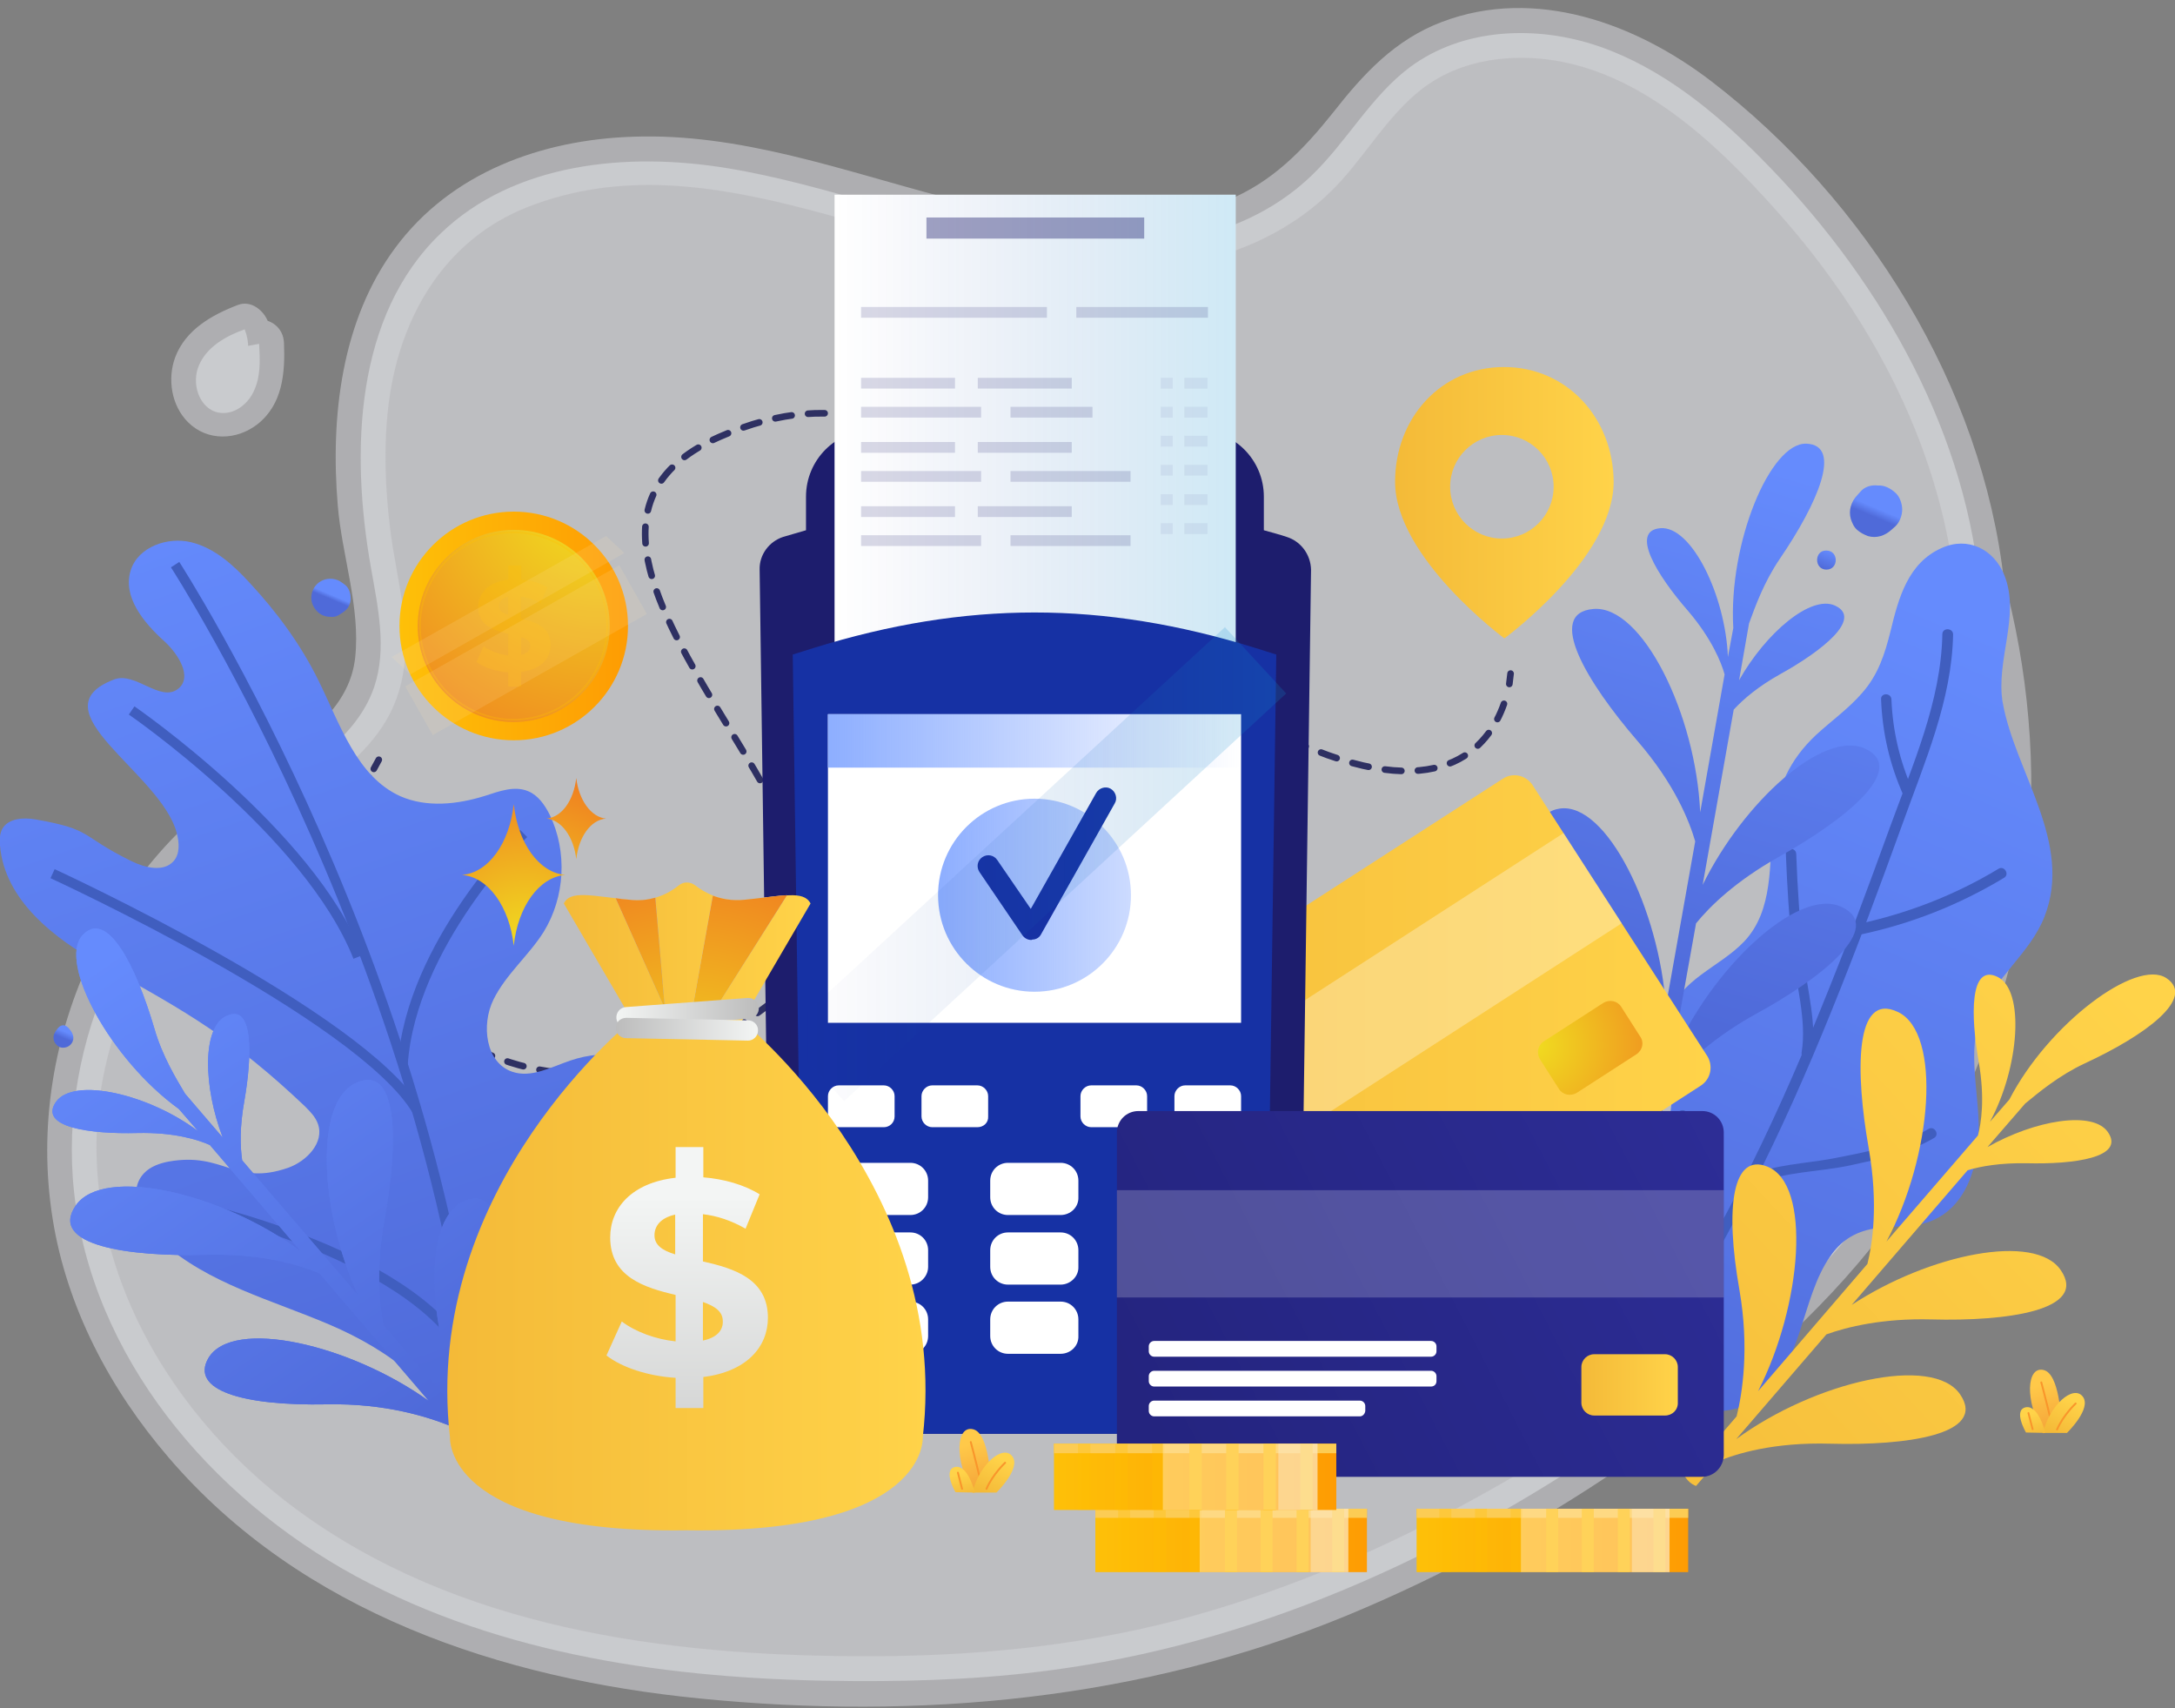 <svg width="657" height="516" viewBox="0 0 657 516" fill="none" xmlns="http://www.w3.org/2000/svg">
<rect x="0" y="0" width="657" height="516" fill="#808080" stroke="none"/>
<g clip-path="url(#clip0)">
<g opacity="0.75">
<path opacity="0.75" d="M597.852 175.67C592.851 127.499 566.34 82.33 531.827 47.671C517.822 33.532 501.816 20.52 483.059 14.014C464.177 7.507 441.918 8.383 425.912 20.27C414.033 29.153 406.78 42.917 396.026 53.177C373.767 74.447 339.629 77.7 309.243 72.695C278.856 67.691 250.095 55.804 219.709 50.799C189.322 45.794 155.184 49.173 133.051 70.568C107.291 95.342 105.79 136.132 112.043 171.416C114.168 183.428 116.919 195.94 113.043 207.451C107.166 224.718 88.784 233.727 73.903 244.362C36.889 271.013 16.381 318.934 22.884 364.103C30.011 413.776 67.151 455.566 111.793 478.339C156.435 501.236 207.704 507.492 257.848 507.742C279.231 507.867 300.614 506.991 321.747 503.863C383.146 494.98 440.918 467.953 491.812 432.419C520.198 412.65 547.083 389.753 567.341 361.726C605.731 308.799 615.234 238.356 597.852 175.67Z" fill="#EDEFF4"/>
<g opacity="0.75">
<path opacity="0.75" d="M605.355 175.67C598.853 116.863 563.714 60.434 517.072 24.649C494.313 7.132 463.801 -4.129 435.541 6.631C421.285 12.012 411.782 22.397 402.653 34.033C393.65 45.294 384.271 55.053 370.641 60.559C343.005 71.82 312.119 66.815 284.233 59.307C253.847 51.3 223.335 40.164 191.323 41.29C163.687 42.166 136.302 52.05 119.42 74.823C103.039 96.844 99.788 126.122 102.039 152.773C103.289 167.788 108.916 183.553 107.291 198.567C105.79 212.581 94.411 221.34 83.532 228.722C72.278 236.354 61.148 243.861 51.645 253.746C42.266 263.631 34.263 275.142 28.261 287.529C16.131 312.553 11.504 340.455 15.881 367.982C20.133 394.883 33.263 419.657 50.894 440.177C91.035 487.097 151.558 507.116 211.33 512.997C277.731 519.629 344.881 513.498 406.78 487.973C435.791 475.961 463.426 460.947 489.436 443.305C515.571 425.663 540.831 405.643 561.339 381.495C600.103 336.076 617.86 276.518 612.733 217.211C611.483 202.446 608.857 187.932 604.98 173.668C602.479 164.409 587.974 168.288 590.475 177.672C604.98 231.224 600.103 290.532 572.718 339.329C543.707 391.004 491.062 428.165 440.042 455.567C413.282 469.955 385.021 481.592 355.635 489.349C324.373 497.482 292.486 500.36 260.224 500.235C200.951 500.11 138.178 491.852 89.284 455.692C48.018 425.162 20.258 374.488 31.762 322.438C37.389 297.038 50.769 273.765 70.277 256.624C88.784 240.608 116.919 230.849 121.671 203.948C124.297 189.308 119.796 174.794 117.92 160.28C116.294 147.268 115.794 133.88 117.545 120.867C121.046 95.217 134.551 72.32 159.311 62.561C215.582 40.414 272.854 80.203 329.25 82.08C355.135 82.955 382.27 76.699 401.403 58.432C411.657 48.672 418.409 35.409 429.663 26.776C440.167 18.643 454.048 16.391 466.928 17.892C495.313 21.271 518.197 43.042 536.329 63.311C555.211 84.332 570.967 108.856 580.721 135.506C585.473 148.519 588.849 161.907 590.35 175.67C591.475 185.179 606.481 185.305 605.355 175.67Z" fill="#EDEFF4"/>
</g>
</g>
<path d="M456.299 203.447C456.299 203.447 456.174 204.698 455.923 206.575" stroke="#2E3062" stroke-width="2" stroke-linecap="round" stroke-linejoin="round"/>
<path d="M454.298 212.581C449.796 225.469 435.166 244.862 388.898 222.966C319.246 190.059 292.236 98.721 217.208 132.003C142.179 165.285 284.608 260.503 234.714 301.417C162.312 360.725 84.532 292.784 111.542 234.978" stroke="#2E3062" stroke-width="2" stroke-linecap="round" stroke-linejoin="round" stroke-dasharray="5 5"/>
<path d="M112.918 232.225C113.418 231.349 113.918 230.348 114.419 229.472" stroke="#2E3062" stroke-width="2" stroke-linecap="round" stroke-linejoin="round"/>
<path d="M138.678 438.675C134.926 420.032 117.17 407.645 99.663 400.138C82.156 392.63 62.899 387.751 48.769 374.988C42.891 369.733 38.014 360.099 43.517 354.343C45.392 352.341 48.268 351.34 50.894 350.84C67.776 347.837 70.777 358.347 87.033 352.717C92.66 350.715 98.037 345.084 96.037 339.454C95.286 337.327 93.661 335.7 92.035 334.074C70.777 313.929 56.647 305.671 30.887 291.533C16.381 283.525 1.376 271.888 2.13832e-06 255.372C-0.125 253.621 -0.125 251.744 0.75 250.243C2.626 247.114 7.128 246.864 10.754 247.49C28.386 250.618 23.759 252.244 39.765 260.127C43.892 262.129 49.519 263.505 52.52 260.002C54.396 257.75 54.146 254.497 53.395 251.619C48.644 233.351 10.254 214.458 34.513 205.199C40.891 202.822 48.393 212.206 53.77 208.077C58.272 204.573 53.895 197.566 49.644 193.688C43.392 188.057 36.889 180.175 39.515 172.167C41.766 165.16 50.644 162.032 57.772 163.784C64.9 165.535 70.652 170.791 75.654 176.296C83.782 185.054 90.91 194.814 96.162 205.449C102.664 218.587 107.666 234.477 120.921 240.483C128.924 243.986 138.178 242.985 146.556 240.358C150.807 238.982 155.434 237.23 159.561 238.982C162.562 240.233 164.563 243.111 166.063 246.113C171.44 257.249 170.69 271.013 164.187 281.523C159.686 288.655 152.808 294.285 149.057 301.918C145.305 309.55 146.681 320.936 154.684 323.689C160.436 325.691 166.438 322.312 172.316 320.31C182.945 316.682 195.449 318.308 204.203 325.315C213.081 332.197 217.583 344.584 214.332 355.344C208.579 374.613 184.57 380.369 169.189 393.256C155.434 404.767 148.306 423.661 150.932 441.428" fill="url(#paint0_linear)"/>
<path d="M52.895 170.54C52.895 170.54 135.427 298.039 145.43 440.677" stroke="#405EBF" stroke-width="3" stroke-miterlimit="10"/>
<path d="M39.765 214.583C39.765 214.583 93.285 251.369 108.166 289.03" stroke="#405EBF" stroke-width="3" stroke-miterlimit="10"/>
<path d="M158.185 251.744C158.185 251.744 124.172 285.151 121.671 321.436" stroke="#405EBF" stroke-width="3" stroke-miterlimit="10"/>
<path d="M15.881 263.881C15.881 263.881 108.666 306.547 125.923 335.325" stroke="#405EBF" stroke-width="3" stroke-miterlimit="10"/>
<path d="M202.202 342.707C202.202 342.707 142.429 359.974 140.553 399.262" stroke="#405EBF" stroke-width="3" stroke-miterlimit="10"/>
<path d="M57.022 363.978C57.022 363.978 129.424 379.243 142.679 413.401" stroke="#405EBF" stroke-width="3" stroke-miterlimit="10"/>
<path d="M604.98 212.331C602.729 199.568 610.357 186.055 605.48 173.793C602.354 165.911 594.476 161.907 586.473 165.535C576.344 170.04 573.468 180.675 571.092 190.56C569.342 197.567 567.341 203.823 562.464 209.328C558.337 214.083 553.211 217.711 548.584 221.965C540.581 229.472 536.704 237.981 535.579 248.866C534.328 260.878 535.829 274.891 526.825 284.401C519.448 292.158 507.318 295.787 503.942 306.922C500.19 318.934 510.819 335.325 499.565 344.584C494.813 348.463 489.186 350.465 485.185 355.344C482.058 359.098 479.683 363.477 478.307 368.107C475.306 378.242 476.806 389.252 482.934 397.886C483.184 398.261 483.559 398.511 483.934 398.511C488.936 407.77 494.813 417.154 504.192 422.409C512.445 427.039 523.074 428.04 531.077 422.284C544.707 412.525 543.832 392.38 552.835 379.493C555.962 374.863 560.213 372.111 565.84 371.11C571.968 369.984 578.22 371.11 584.097 368.482C592.601 364.603 596.227 355.595 597.352 346.961C599.103 333.698 593.726 319.935 598.103 307.048C602.104 295.411 613.233 288.154 617.61 276.768C626.238 254.622 608.732 233.226 604.98 212.331Z" fill="url(#paint1_linear)"/>
<path d="M586.723 191.561C586.348 211.83 577.72 231.099 570.842 249.992C564.215 268.26 557.462 286.528 550.084 304.545C535.329 341.081 518.072 376.615 495.689 409.147C494.563 410.773 497.314 412.4 498.44 410.773C520.948 378.117 538.33 342.207 553.21 305.421C560.838 286.653 567.841 267.76 574.719 248.741C581.346 230.223 589.599 211.58 589.974 191.561C589.849 189.559 586.723 189.559 586.723 191.561Z" fill="#405EBF"/>
<path d="M516.321 380.494C514.321 365.729 512.195 351.09 509.569 336.451C509.194 334.449 506.193 335.325 506.568 337.327C509.069 351.716 511.195 366.105 513.195 380.494C513.445 382.496 516.572 382.496 516.321 380.494Z" fill="#405EBF"/>
<path d="M530.327 357.597C539.08 353.843 549.709 353.968 558.963 351.966C567.591 350.089 576.594 348.212 584.222 343.708C585.973 342.707 584.347 339.954 582.597 340.955C573.968 346.085 563.089 348.087 553.336 349.964C545.082 351.466 536.454 351.716 528.576 354.969C526.826 355.72 528.451 358.347 530.327 357.597Z" fill="#405EBF"/>
<path d="M547.333 318.809C548.834 309.3 545.958 299.165 544.832 289.656C543.707 279.146 542.957 268.51 542.581 257.875C542.456 255.873 539.33 255.873 539.455 257.875C539.83 267.634 540.456 277.519 541.456 287.278C542.456 297.163 545.833 308.049 544.207 317.933C543.957 319.935 547.083 320.811 547.333 318.809Z" fill="#405EBF"/>
<path d="M561.964 282.273C577.345 279.02 591.85 273.265 605.355 265.132C607.106 264.131 605.48 261.378 603.73 262.379C590.475 270.387 576.219 275.892 561.088 279.145C559.088 279.646 559.963 282.649 561.964 282.273Z" fill="#405EBF"/>
<path d="M577.72 238.606C573.843 229.848 571.717 220.714 571.342 211.205C571.217 209.203 568.091 209.203 568.216 211.205C568.591 221.34 570.842 230.974 574.969 240.233C575.844 241.985 578.595 240.358 577.72 238.606Z" fill="#405EBF"/>
<path d="M556.212 273.89C542.957 267.76 516.446 292.909 504.942 320.06L512.32 278.895C516.572 273.64 524.325 266.133 537.204 258.876C557.212 247.74 576.594 232.225 563.339 226.094C550.835 220.339 526.7 242.11 514.321 267.259L523.699 214.333C526.575 211.205 531.077 207.326 537.83 203.572C550.459 196.566 562.714 186.806 554.336 182.927C547.083 179.549 533.453 191.06 525.325 205.449L528.326 188.308C530.202 183.178 532.828 175.795 537.705 168.664C548.959 152.148 556.712 134.505 545.708 134.005C534.703 133.504 522.074 164.159 523.574 189.684L521.949 198.442C521.198 179.799 510.944 158.779 501.566 159.53C492.312 160.28 500.44 173.668 509.944 184.554C517.072 192.937 519.948 200.069 520.948 203.697L513.57 245.363C512.32 215.834 496.064 182.677 481.308 183.928C466.678 185.18 479.557 206.325 494.563 223.717C505.943 236.855 510.319 248.116 512.07 254.121L503.191 304.045C501.316 275.017 485.31 241.985 471.054 244.237C460.05 245.988 466.052 261.003 482.809 280.647C494.188 294.035 499.315 306.923 501.441 313.804L497.314 337.327C498.815 338.078 500.315 338.328 501.691 338.078L503.317 328.694C507.068 323.689 515.071 314.805 530.077 306.422C550.209 295.536 569.592 280.021 556.212 273.89Z" fill="url(#paint2_linear)"/>
<path d="M139.803 362.977C126.673 369.358 129.299 405.768 143.054 431.919L115.794 400.138C114.544 393.506 113.543 382.746 116.169 368.232C120.296 345.585 120.546 320.811 107.291 327.192C94.911 333.198 96.537 365.729 108.166 391.254L73.153 350.465C72.528 346.211 72.403 340.33 73.778 332.697C76.279 318.434 76.529 302.793 68.276 306.922C61.023 310.426 61.398 328.193 67.276 343.583L55.896 330.32C53.145 325.691 49.019 318.934 46.643 310.676C41.016 291.533 32.262 274.391 24.884 282.524C17.507 290.657 33.263 319.935 54.021 334.95L59.898 341.706C45.017 330.445 22.259 325.19 16.881 332.823C11.629 340.455 27.135 342.582 41.516 342.207C52.52 341.956 59.773 344.209 63.399 345.835L90.91 377.991C67.276 360.349 31.262 351.966 22.884 364.103C14.505 376.24 39.14 379.618 62.024 378.992C79.405 378.492 90.91 382.245 96.537 384.623L129.549 423.16C105.915 406.144 70.152 397.76 62.899 410.273C57.522 419.782 72.903 424.662 98.788 424.161C116.419 423.786 129.549 428.04 136.302 430.792L151.808 448.935C153.308 448.184 154.434 447.308 155.184 446.057L149.057 438.8C147.556 432.669 145.68 420.908 148.807 404.017C152.683 381.37 152.933 356.596 139.803 362.977Z" fill="url(#paint3_linear)"/>
<path d="M139.803 362.977C126.673 369.358 129.299 405.768 143.054 431.919L115.794 400.138C114.544 393.506 113.543 382.746 116.169 368.232C120.296 345.585 120.546 320.811 107.291 327.192C94.911 333.198 96.537 365.729 108.166 391.254L73.153 350.465C72.528 346.211 72.403 340.33 73.778 332.697C76.279 318.434 76.529 302.793 68.276 306.922C61.023 310.426 61.398 328.193 67.276 343.583L55.896 330.32C53.145 325.691 49.019 318.934 46.643 310.676C41.016 291.533 32.262 274.391 24.884 282.524C17.507 290.657 33.263 319.935 54.021 334.95L59.898 341.706C45.017 330.445 22.259 325.19 16.881 332.823C11.629 340.455 27.135 342.582 41.516 342.207C52.52 341.956 59.773 344.209 63.399 345.835L90.91 377.991C67.276 360.349 31.262 351.966 22.884 364.103C14.505 376.24 39.14 379.618 62.024 378.992C79.405 378.492 90.91 382.245 96.537 384.623L129.549 423.16C105.915 406.144 70.152 397.76 62.899 410.273C57.522 419.782 72.903 424.662 98.788 424.161C116.419 423.786 129.549 428.04 136.302 430.792L151.808 448.935C153.308 448.184 154.434 447.308 155.184 446.057L149.057 438.8C147.556 432.669 145.68 420.908 148.807 404.017C152.683 381.37 152.933 356.596 139.803 362.977Z" fill="url(#paint4_linear)"/>
<path d="M592.1 421.158C583.847 409.021 548.209 417.279 524.45 434.671L551.71 403.016C558.087 400.763 568.591 398.136 583.347 398.511C606.231 399.137 630.865 395.759 622.487 383.622C614.734 372.236 582.847 378.742 559.338 394.132L594.351 353.468C598.353 352.216 604.355 351.215 612.108 351.341C626.613 351.716 641.994 349.589 636.742 341.956C632.241 335.325 614.609 338.328 600.353 346.461L611.733 333.323C615.984 329.82 621.987 324.815 629.74 321.186C647.871 312.803 663.502 301.417 654.374 295.411C645.245 289.406 618.735 309.3 606.981 332.072L601.104 338.828C609.982 322.438 611.733 299.04 603.355 295.036C594.976 291.032 595.226 306.672 597.727 320.811C599.603 331.696 598.478 339.204 597.477 342.957L569.842 374.988C583.722 348.963 586.598 312.052 573.343 305.671C560.088 299.29 560.463 324.064 564.465 346.711C567.466 363.853 565.59 375.739 564.09 381.745L531.077 420.157C544.332 394.132 547.333 357.597 533.828 352.342C523.449 348.213 520.948 364.228 525.45 389.753C528.451 407.145 526.325 420.783 524.575 427.79L508.944 445.932C509.819 447.309 510.944 448.31 512.32 448.81L518.572 441.553C524.325 439.051 535.829 435.547 552.96 436.048C575.844 436.673 600.353 433.295 592.1 421.158Z" fill="url(#paint5_linear)"/>
<path d="M513.695 327.943L370.641 420.407C367.64 422.409 363.638 421.533 361.638 418.53L308.868 336.576C306.867 333.573 307.742 329.569 310.743 327.567L453.923 235.228C456.924 233.226 460.925 234.102 462.926 237.105L515.696 318.934C517.572 321.937 516.822 325.941 513.695 327.943Z" fill="url(#paint6_linear)"/>
<path opacity="0.3" d="M472.313 251.619L318.306 351.111L335.873 378.335L489.88 278.844L472.313 251.619Z" fill="white"/>
<path d="M425.287 341.831L355.01 387.25C354.26 387.751 353.259 387.501 352.884 386.75L352.134 385.499C351.634 384.748 351.884 383.747 352.634 383.372L422.911 337.953C423.661 337.452 424.662 337.702 425.037 338.453L425.787 339.704C426.287 340.455 426.037 341.331 425.287 341.831Z" fill="white"/>
<path d="M430.289 349.464L360.012 394.883C359.262 395.383 358.261 395.133 357.886 394.382L357.136 393.131C356.636 392.38 356.886 391.379 357.636 391.004L427.913 345.585C428.663 345.084 429.663 345.335 430.039 346.085L430.789 347.337C431.164 347.962 430.914 348.963 430.289 349.464Z" fill="white"/>
<path d="M417.034 368.732L364.889 402.39C364.139 402.89 363.138 402.64 362.763 401.89L362.013 400.638C361.513 399.888 361.763 398.887 362.513 398.511L414.658 364.854C415.408 364.353 416.408 364.603 416.784 365.354L417.534 366.605C417.909 367.231 417.784 368.232 417.034 368.732Z" fill="white"/>
<path d="M494.313 318.433L476.306 330.07C474.431 331.196 472.055 330.695 470.929 328.944L465.177 319.935C464.052 318.058 464.552 315.681 466.302 314.555L484.309 302.918C486.185 301.792 488.561 302.293 489.686 304.045L495.439 313.053C496.689 314.805 496.189 317.182 494.313 318.433Z" fill="url(#paint7_radial)"/>
<path d="M412.907 455.692H330.876V474.835H412.907V455.692Z" fill="url(#paint8_linear)"/>
<path d="M412.907 455.692H330.876V458.444H412.907V455.692Z" fill="#FCCC54"/>
<path opacity="0.3" d="M341.38 455.692H337.754V474.835H341.38V455.692Z" fill="#FFBE00"/>
<path opacity="0.3" d="M352.134 455.692H348.508V474.835H352.134V455.692Z" fill="#FFBE00"/>
<path opacity="0.3" d="M362.888 455.692H359.262V474.835H362.888V455.692Z" fill="#FFBE00"/>
<path d="M373.642 455.692H370.016V474.835H373.642V455.692Z" fill="#FFBE00"/>
<path d="M384.396 455.692H380.77V474.835H384.396V455.692Z" fill="#FFBE00"/>
<path d="M395.275 455.692H391.649V474.835H395.275V455.692Z" fill="#FFBE00"/>
<path d="M406.03 455.692H402.403V474.835H406.03V455.692Z" fill="#FFBE00"/>
<path opacity="0.5" d="M407.28 455.692H362.388V474.835H407.28V455.692Z" fill="#FFE6B3"/>
<path opacity="0.5" d="M407.28 455.692H395.901V474.835H407.28V455.692Z" fill="#FCE8C5"/>
<path d="M509.944 455.692H427.913V474.835H509.944V455.692Z" fill="url(#paint9_linear)"/>
<path d="M509.944 455.692H427.913V458.444H509.944V455.692Z" fill="#FCCC54"/>
<path opacity="0.3" d="M438.417 455.692H434.79V474.835H438.417V455.692Z" fill="#FFBE00"/>
<path opacity="0.3" d="M449.171 455.692H445.544V474.835H449.171V455.692Z" fill="#FFBE00"/>
<path opacity="0.3" d="M459.925 455.692H456.299V474.835H459.925V455.692Z" fill="#FFBE00"/>
<path d="M470.679 455.692H467.053V474.835H470.679V455.692Z" fill="#FFBE00"/>
<path d="M481.433 455.692H477.807V474.835H481.433V455.692Z" fill="#FFBE00"/>
<path d="M492.312 455.692H488.686V474.835H492.312V455.692Z" fill="#FFBE00"/>
<path d="M503.066 455.692H499.44V474.835H503.066V455.692Z" fill="#FFBE00"/>
<path opacity="0.5" d="M504.317 455.692H459.425V474.835H504.317V455.692Z" fill="#FFE6B3"/>
<path opacity="0.5" d="M504.317 455.692H492.938V474.835H504.317V455.692Z" fill="#FCE8C5"/>
<path d="M388.648 162.157C386.397 161.406 384.021 160.781 381.77 160.155V150.02C381.77 138.885 372.767 129.876 361.638 129.876H263.6C252.471 129.876 243.468 138.885 243.468 150.02V160.155C241.217 160.781 238.841 161.532 236.59 162.157C232.338 163.533 229.337 167.537 229.462 172.042L232.589 399.762C232.839 418.155 247.844 433.045 266.351 433.045H359.137C377.519 433.045 392.649 418.28 392.9 399.762L396.026 172.042C395.901 167.537 393.025 163.533 388.648 162.157Z" fill="#1D1D6D"/>
<path d="M373.267 58.807H252.096V198.818H373.267V58.807Z" fill="white"/>
<path d="M373.267 58.807H252.096V198.818H373.267V58.807Z" fill="url(#paint10_linear)"/>
<path d="M239.466 197.692L245.844 195.69C291.861 181.426 333.127 181.426 379.144 195.69L385.522 197.692L382.646 403.891C382.396 420.032 369.266 433.045 353.134 433.045H271.853C255.722 433.045 242.467 420.032 242.342 403.891L239.466 197.692Z" fill="#1631A4"/>
<path d="M374.893 215.709H250.095V308.924H374.893V215.709Z" fill="white"/>
<path d="M374.893 215.709H250.095V231.85H374.893V215.709Z" fill="url(#paint11_linear)"/>
<path d="M312.494 299.54C328.585 299.54 341.63 286.488 341.63 270.387C341.63 254.286 328.585 241.234 312.494 241.234C296.403 241.234 283.358 254.286 283.358 270.387C283.358 286.488 296.403 299.54 312.494 299.54Z" fill="url(#paint12_linear)"/>
<path d="M311.494 283.9C310.493 283.9 309.493 283.4 308.868 282.524L295.863 263.38C294.862 261.879 295.237 259.877 296.738 258.876C298.238 257.875 300.239 258.25 301.24 259.752L311.368 274.516L331.126 239.482C332.001 237.981 334.002 237.355 335.503 238.231C337.003 239.107 337.629 241.109 336.753 242.61L314.495 282.148C313.995 283.149 312.994 283.775 311.869 283.775C311.619 283.9 311.619 283.9 311.494 283.9Z" fill="#1631A4"/>
<path d="M266.977 340.455H253.346C251.596 340.455 250.095 338.953 250.095 337.202V331.071C250.095 329.319 251.596 327.818 253.346 327.818H266.977C268.727 327.818 270.228 329.319 270.228 331.071V337.202C270.228 339.079 268.727 340.455 266.977 340.455Z" fill="white"/>
<path d="M295.237 340.455H281.607C279.856 340.455 278.356 338.953 278.356 337.202V331.071C278.356 329.319 279.856 327.818 281.607 327.818H295.237C296.988 327.818 298.489 329.319 298.489 331.071V337.202C298.614 339.079 297.113 340.455 295.237 340.455Z" fill="white"/>
<path d="M343.256 340.455H329.625C327.875 340.455 326.374 338.953 326.374 337.202V331.071C326.374 329.319 327.875 327.818 329.625 327.818H343.256C345.006 327.818 346.507 329.319 346.507 331.071V337.202C346.507 339.079 345.006 340.455 343.256 340.455Z" fill="white"/>
<path d="M371.641 340.455H358.011C356.261 340.455 354.76 338.953 354.76 337.202V331.071C354.76 329.319 356.261 327.818 358.011 327.818H371.641C373.392 327.818 374.893 329.319 374.893 331.071V337.202C374.893 339.079 373.392 340.455 371.641 340.455Z" fill="white"/>
<path d="M274.98 366.981H259.099C256.097 366.981 253.722 364.603 253.722 361.6V356.596C253.722 353.593 256.097 351.215 259.099 351.215H274.98C277.981 351.215 280.357 353.593 280.357 356.596V361.6C280.357 364.603 277.981 366.981 274.98 366.981Z" fill="white"/>
<path d="M320.372 366.981H304.491C301.49 366.981 299.114 364.603 299.114 361.6V356.596C299.114 353.593 301.49 351.215 304.491 351.215H320.372C323.373 351.215 325.749 353.593 325.749 356.596V361.6C325.874 364.603 323.373 366.981 320.372 366.981Z" fill="white"/>
<path d="M365.889 366.981H350.008C347.007 366.981 344.631 364.603 344.631 361.6V356.596C344.631 353.593 347.007 351.215 350.008 351.215H365.889C368.89 351.215 371.266 353.593 371.266 356.596V361.6C371.266 364.603 368.765 366.981 365.889 366.981Z" fill="white"/>
<path d="M274.98 388.001H259.099C256.097 388.001 253.722 385.624 253.722 382.621V377.616C253.722 374.613 256.097 372.236 259.099 372.236H274.98C277.981 372.236 280.357 374.613 280.357 377.616V382.621C280.357 385.499 277.981 388.001 274.98 388.001Z" fill="white"/>
<path d="M320.372 388.001H304.491C301.49 388.001 299.114 385.624 299.114 382.621V377.616C299.114 374.613 301.49 372.236 304.491 372.236H320.372C323.373 372.236 325.749 374.613 325.749 377.616V382.621C325.874 385.499 323.373 388.001 320.372 388.001Z" fill="white"/>
<path d="M365.889 388.001H350.008C347.007 388.001 344.631 385.624 344.631 382.621V377.616C344.631 374.613 347.007 372.236 350.008 372.236H365.889C368.89 372.236 371.266 374.613 371.266 377.616V382.621C371.266 385.499 368.765 388.001 365.889 388.001Z" fill="white"/>
<path d="M274.98 408.896H259.099C256.097 408.896 253.722 406.519 253.722 403.516V398.511C253.722 395.508 256.097 393.131 259.099 393.131H274.98C277.981 393.131 280.357 395.508 280.357 398.511V403.516C280.357 406.519 277.981 408.896 274.98 408.896Z" fill="white"/>
<path d="M320.372 408.896H304.491C301.49 408.896 299.114 406.519 299.114 403.516V398.511C299.114 395.508 301.49 393.131 304.491 393.131H320.372C323.373 393.131 325.749 395.508 325.749 398.511V403.516C325.874 406.519 323.373 408.896 320.372 408.896Z" fill="white"/>
<path d="M365.889 408.896H350.008C347.007 408.896 344.631 406.519 344.631 403.516V398.511C344.631 395.508 347.007 393.131 350.008 393.131H365.889C368.89 393.131 371.266 395.508 371.266 398.511V403.516C371.266 406.519 368.765 408.896 365.889 408.896Z" fill="white"/>
<path d="M254.972 332.572L236.465 312.428L370.016 189.434L388.523 209.453L254.972 332.572Z" fill="url(#paint13_linear)"/>
<path opacity="0.4" d="M345.632 65.689H279.857V72.07H345.632V65.689Z" fill="#1D1D6D"/>
<g opacity="0.4">
<path opacity="0.4" d="M288.485 114.11H260.099V117.364H288.485V114.11Z" fill="#1D1D6D"/>
<path opacity="0.4" d="M323.748 114.11H295.362V117.364H323.748V114.11Z" fill="#1D1D6D"/>
<g opacity="0.4">
<path opacity="0.4" d="M364.764 114.11H357.761V117.364H364.764V114.11Z" fill="#1D1D6D"/>
<path opacity="0.4" d="M364.764 122.869H357.761V126.122H364.764V122.869Z" fill="#1D1D6D"/>
<path opacity="0.4" d="M364.764 131.627H357.761V134.881H364.764V131.627Z" fill="#1D1D6D"/>
<path opacity="0.4" d="M364.764 140.386H357.761V143.639H364.764V140.386Z" fill="#1D1D6D"/>
<path opacity="0.4" d="M364.764 149.27H357.761V152.523H364.764V149.27Z" fill="#1D1D6D"/>
<path opacity="0.4" d="M364.764 158.028H357.761V161.281H364.764V158.028Z" fill="#1D1D6D"/>
</g>
<g opacity="0.4">
<path opacity="0.4" d="M354.26 114.11H350.633V117.364H354.26V114.11Z" fill="#1D1D6D"/>
<path opacity="0.4" d="M354.26 122.869H350.633V126.122H354.26V122.869Z" fill="#1D1D6D"/>
<path opacity="0.4" d="M354.26 131.627H350.633V134.881H354.26V131.627Z" fill="#1D1D6D"/>
<path opacity="0.4" d="M354.26 140.386H350.633V143.639H354.26V140.386Z" fill="#1D1D6D"/>
<path opacity="0.4" d="M354.26 149.27H350.633V152.523H354.26V149.27Z" fill="#1D1D6D"/>
<path opacity="0.4" d="M354.26 158.028H350.633V161.281H354.26V158.028Z" fill="#1D1D6D"/>
</g>
<path opacity="0.4" d="M296.363 122.869H260.099V126.122H296.363V122.869Z" fill="#1D1D6D"/>
<path opacity="0.4" d="M330.001 122.869H305.241V126.122H330.001V122.869Z" fill="#1D1D6D"/>
<path opacity="0.4" d="M288.485 133.504H260.099V136.757H288.485V133.504Z" fill="#1D1D6D"/>
<path opacity="0.4" d="M323.748 133.504H295.362V136.757H323.748V133.504Z" fill="#1D1D6D"/>
<path opacity="0.4" d="M296.363 142.263H260.099V145.516H296.363V142.263Z" fill="#1D1D6D"/>
<path opacity="0.4" d="M316.245 92.715H260.099V95.968H316.245V92.715Z" fill="#1D1D6D"/>
<path opacity="0.4" d="M364.889 92.715H325.124V95.968H364.889V92.715Z" fill="#1D1D6D"/>
<path opacity="0.4" d="M341.505 142.263H305.241V145.516H341.505V142.263Z" fill="#1D1D6D"/>
<path opacity="0.4" d="M288.485 152.898H260.099V156.151H288.485V152.898Z" fill="#1D1D6D"/>
<path opacity="0.4" d="M323.748 152.898H295.362V156.151H323.748V152.898Z" fill="#1D1D6D"/>
<path opacity="0.4" d="M296.363 161.656H260.099V164.91H296.363V161.656Z" fill="#1D1D6D"/>
<path opacity="0.4" d="M341.505 161.656H305.241V164.91H341.505V161.656Z" fill="#1D1D6D"/>
</g>
<path d="M514.071 446.057H343.881C340.254 446.057 337.378 443.179 337.378 439.551V342.081C337.378 338.453 340.254 335.575 343.881 335.575H514.196C517.822 335.575 520.698 338.453 520.698 342.081V439.551C520.573 443.179 517.697 446.057 514.071 446.057Z" fill="url(#paint14_linear)"/>
<path opacity="0.2" d="M520.698 359.473H337.378V391.88H520.698V359.473Z" fill="white"/>
<path d="M432.29 409.772H348.633C347.757 409.772 347.007 409.021 347.007 408.146V406.644C347.007 405.768 347.757 405.018 348.633 405.018H432.29C433.165 405.018 433.915 405.768 433.915 406.644V408.146C433.915 409.021 433.165 409.772 432.29 409.772Z" fill="white"/>
<path d="M432.29 418.781H348.633C347.757 418.781 347.007 418.03 347.007 417.154V415.653C347.007 414.777 347.757 414.026 348.633 414.026H432.29C433.165 414.026 433.915 414.777 433.915 415.653V417.154C433.915 418.155 433.165 418.781 432.29 418.781Z" fill="white"/>
<path d="M410.781 427.79H348.633C347.757 427.79 347.007 427.039 347.007 426.163V424.661C347.007 423.786 347.757 423.035 348.633 423.035H410.781C411.657 423.035 412.407 423.786 412.407 424.661V426.163C412.282 427.164 411.532 427.79 410.781 427.79Z" fill="white"/>
<path d="M502.941 427.539H481.558C479.432 427.539 477.682 425.788 477.682 423.66V412.9C477.682 410.773 479.432 409.021 481.558 409.021H502.941C505.067 409.021 506.818 410.773 506.818 412.9V423.535C506.943 425.788 505.192 427.539 502.941 427.539Z" fill="url(#paint15_linear)"/>
<path d="M403.654 436.048H318.371V456.067H403.654V436.048Z" fill="url(#paint16_linear)"/>
<path d="M403.654 436.048H318.371V438.925H403.654V436.048Z" fill="#FCCC54"/>
<path opacity="0.3" d="M329.375 436.048H325.624V456.067H329.375V436.048Z" fill="#FFBE00"/>
<path opacity="0.3" d="M340.63 436.048H336.878V456.067H340.63V436.048Z" fill="#FFBE00"/>
<path opacity="0.3" d="M351.759 436.048H348.007V456.067H351.759V436.048Z" fill="#FFBE00"/>
<path d="M363.013 436.048H359.262V456.067H363.013V436.048Z" fill="#FFBE00"/>
<path d="M374.142 436.048H370.391V456.067H374.142V436.048Z" fill="#FFBE00"/>
<path d="M385.397 436.048H381.645V456.067H385.397V436.048Z" fill="#FFBE00"/>
<path d="M396.526 436.048H392.774V456.067H396.526V436.048Z" fill="#FFBE00"/>
<path opacity="0.5" d="M397.901 436.048H351.259V456.067H397.901V436.048Z" fill="#FFE6B3"/>
<path opacity="0.5" d="M398.026 436.048H386.147V456.067H398.026V436.048Z" fill="#FCE8C5"/>
<path d="M224.836 271.763C217.583 272.389 212.706 269.511 209.955 267.384C208.454 266.258 206.454 266.258 205.078 267.384C202.327 269.636 197.325 272.514 190.197 271.763C178.693 270.637 172.316 268.76 170.315 272.889L194.074 313.554L207.579 325.315L221.084 313.554L244.843 272.889C242.717 268.76 236.34 270.762 224.836 271.763Z" fill="url(#paint17_linear)"/>
<path d="M197.95 271.138C195.699 271.763 193.199 272.139 190.197 271.763C188.697 271.638 187.321 271.513 185.946 271.263L200.826 304.545L197.95 271.138Z" fill="url(#paint18_linear)"/>
<path d="M197.95 271.138C195.699 271.763 193.199 272.139 190.197 271.763C188.697 271.638 187.321 271.513 185.946 271.263L200.826 304.545L197.95 271.138Z" fill="url(#paint19_radial)"/>
<path d="M214.457 307.298L237.715 270.387C234.464 270.512 230.213 271.263 224.836 271.763C221.084 272.139 217.958 271.513 215.332 270.512L209.205 304.545L214.457 307.298Z" fill="url(#paint20_linear)"/>
<path d="M214.457 307.298L237.715 270.387C234.464 270.512 230.213 271.263 224.836 271.763C221.084 272.139 217.958 271.513 215.332 270.512L209.205 304.545L214.457 307.298Z" fill="url(#paint21_radial)"/>
<path d="M222.96 307.298H222.46V304.67L207.454 306.047L192.448 304.67V307.298H191.948C191.948 307.298 127.173 358.097 135.927 434.171C135.927 434.171 134.176 463.324 207.329 462.198C280.607 463.324 278.731 434.171 278.731 434.171C287.609 358.222 222.96 307.298 222.96 307.298Z" fill="url(#paint22_linear)"/>
<path d="M212.331 380.994V366.73C216.582 367.231 220.834 368.607 225.211 371.11L229.462 360.725C224.836 357.847 218.708 356.095 212.456 355.595V346.461H204.078V355.72C190.823 357.221 184.32 364.854 184.32 373.737C184.32 385.749 194.699 388.877 204.078 391.129V405.143C198.075 404.517 191.948 402.265 187.821 399.137L183.195 409.397C187.821 413.025 195.824 415.653 204.078 416.153V425.287H212.456V415.903C225.586 414.276 231.963 406.769 231.963 398.011C231.963 386.249 221.709 383.121 212.331 380.994ZM203.953 378.867C200.201 377.741 197.7 376.114 197.7 373.112C197.7 370.359 199.451 367.856 203.953 366.855V378.867ZM212.331 404.892V393.256C215.957 394.507 218.333 396.134 218.333 399.012C218.458 401.764 216.582 404.016 212.331 404.892Z" fill="url(#paint23_linear)"/>
<path d="M189.321 310.426C187.696 310.426 186.32 309.175 186.195 307.548C186.07 305.796 187.321 304.295 189.071 304.17L225.835 301.417C227.461 301.292 229.086 302.543 229.211 304.295C229.336 306.047 228.086 307.548 226.335 307.673L189.571 310.426C189.571 310.426 189.446 310.426 189.321 310.426Z" fill="url(#paint24_linear)"/>
<path d="M225.961 314.305C225.836 314.305 225.836 314.305 225.961 314.305L189.072 313.554C187.321 313.554 185.946 312.052 186.071 310.426C186.071 308.674 187.446 307.423 189.197 307.423L225.961 308.174C227.712 308.174 229.087 309.675 228.962 311.302C228.962 312.928 227.587 314.305 225.961 314.305Z" fill="url(#paint25_linear)"/>
<path d="M155.184 242.86C153.934 254.622 147.556 263.63 139.553 264.256C147.556 264.882 153.934 274.016 155.184 285.652C156.435 273.89 162.812 264.882 170.815 264.256C162.812 263.63 156.435 254.622 155.184 242.86Z" fill="url(#paint26_radial)"/>
<path d="M174.066 234.978C173.316 241.734 169.69 246.864 165.063 247.24C169.565 247.615 173.316 252.745 174.066 259.502C174.817 252.745 178.443 247.615 183.07 247.24C178.568 246.864 174.817 241.609 174.066 234.978Z" fill="url(#paint27_radial)"/>
<path d="M155.184 223.592C174.245 223.592 189.697 208.131 189.697 189.058C189.697 169.986 174.245 154.525 155.184 154.525C136.123 154.525 120.671 169.986 120.671 189.058C120.671 208.131 136.123 223.592 155.184 223.592Z" fill="url(#paint28_linear)"/>
<path d="M155.184 218.087C171.206 218.087 184.195 205.09 184.195 189.058C184.195 173.027 171.206 160.03 155.184 160.03C139.162 160.03 126.173 173.027 126.173 189.058C126.173 205.09 139.162 218.087 155.184 218.087Z" fill="url(#paint29_radial)"/>
<path opacity="0.3" d="M181.293 199.769C187.185 185.308 180.245 168.805 165.792 162.91C151.339 157.014 134.846 163.958 128.954 178.42C123.062 192.881 130.002 209.384 144.455 215.279C158.908 221.175 175.401 214.231 181.293 199.769Z" stroke="#FFBE00" stroke-width="0.5" stroke-miterlimit="10"/>
<g opacity="0.5">
<path opacity="0.5" d="M157.435 202.947V207.326H153.558V203.072C149.682 202.822 146.056 201.571 143.93 199.944L146.056 195.189C148.056 196.566 150.807 197.692 153.558 197.942V191.436C149.307 190.435 144.43 188.933 144.43 183.428C144.43 179.299 147.431 175.796 153.558 175.045V170.791H157.435V175.045C160.311 175.295 163.187 176.046 165.313 177.422L163.312 182.177C161.311 181.051 159.311 180.425 157.31 180.175V186.806C161.561 187.807 166.313 189.309 166.313 194.689C166.438 198.693 163.562 202.196 157.435 202.947ZM153.558 185.68V180.175C151.558 180.675 150.682 181.801 150.682 183.053C150.682 184.429 151.808 185.18 153.558 185.68ZM160.186 195.064C160.186 193.688 159.061 192.937 157.435 192.437V197.817C159.311 197.316 160.186 196.315 160.186 195.064Z" fill="#FFBE00"/>
</g>
<g opacity="0.7">
<path opacity="0.2" d="M195.378 185.437L187.07 170.733L122.411 207.307L130.719 222.011L195.378 185.437Z" fill="#FFE6B3"/>
<path opacity="0.2" d="M123.922 203.697L118.295 198.442L183.07 161.907L188.572 167.037L123.922 203.697Z" fill="#FFE6B3"/>
</g>
<path d="M622.612 429.416C622.612 429.416 622.237 414.777 617.235 413.776C612.233 412.65 611.483 422.91 617.235 432.919L622.612 429.416Z" fill="url(#paint30_linear)"/>
<path d="M616.61 417.53C616.61 417.53 617.61 421.033 619.986 431.043" stroke="#F9962B" stroke-width="0.566" stroke-miterlimit="10" stroke-linecap="round"/>
<path d="M624.363 432.794C624.363 432.794 631.99 425.412 629.114 421.784C626.238 418.155 619.111 424.411 617.11 432.794H624.363Z" fill="url(#paint31_linear)"/>
<path d="M626.989 423.911C626.989 423.911 623.237 427.414 621.361 431.793" stroke="#F9962B" stroke-width="0.566" stroke-miterlimit="10" stroke-linecap="round"/>
<path d="M617.86 432.794C617.86 432.794 615.859 424.411 611.983 425.037C607.981 425.787 611.983 432.669 611.983 432.669L617.86 432.794Z" fill="url(#paint32_linear)"/>
<path d="M612.733 426.789L613.984 431.668" stroke="#F9962B" stroke-width="0.566" stroke-miterlimit="10" stroke-linecap="round"/>
<path d="M299.239 447.309C299.239 447.309 298.864 432.669 293.862 431.668C288.86 430.542 288.11 440.802 293.862 450.812L299.239 447.309Z" fill="url(#paint33_linear)"/>
<path d="M293.237 435.547C293.237 435.547 294.237 439.051 296.613 449.06" stroke="#F9962B" stroke-width="0.566" stroke-miterlimit="10" stroke-linecap="round"/>
<path d="M300.99 450.812C300.99 450.812 308.617 443.43 305.741 439.801C302.865 436.173 295.738 442.429 293.737 450.812H300.99Z" fill="url(#paint34_linear)"/>
<path d="M303.616 441.803C303.616 441.803 299.864 445.307 297.988 449.686" stroke="#F9962B" stroke-width="0.566" stroke-miterlimit="10" stroke-linecap="round"/>
<path d="M294.487 450.812C294.487 450.812 292.486 442.429 288.61 443.055C284.608 443.805 288.61 450.687 288.61 450.687L294.487 450.812Z" fill="url(#paint35_linear)"/>
<path d="M289.36 444.806L290.611 449.686" stroke="#F9962B" stroke-width="0.566" stroke-miterlimit="10" stroke-linecap="round"/>
<path d="M454.298 110.857C435.166 110.857 421.41 126.372 421.41 145.516C421.41 168.413 454.423 192.812 454.423 192.812C454.423 192.812 487.435 168.663 487.435 145.516C487.31 126.372 473.43 110.857 454.298 110.857ZM453.673 162.658C445.044 162.658 438.042 155.651 438.042 147.017C438.042 138.384 445.044 131.377 453.673 131.377C462.301 131.377 469.304 138.384 469.304 147.017C469.304 155.651 462.301 162.658 453.673 162.658Z" fill="url(#paint36_linear)"/>
<g opacity="0.75">
<path opacity="0.75" d="M67.276 105.853C62.774 108.856 62.399 116.238 66.4 119.741C73.403 116.113 76.904 106.854 73.903 99.471C68.276 101.473 62.524 104.727 60.148 110.232C57.647 115.737 60.148 123.495 66.025 124.621C70.652 125.497 75.154 121.993 76.904 117.614C78.78 113.36 78.53 108.48 78.28 103.851" fill="#EDEFF4"/>
<g opacity="0.75">
<path opacity="0.75" d="M62.024 100.472C54.396 106.478 54.646 118.24 61.148 124.871C63.399 127.248 67.276 127.624 70.152 125.997C80.031 120.367 84.907 108.105 81.031 97.344C79.78 93.841 75.904 90.588 71.902 92.089C64.024 95.092 56.021 99.597 52.895 107.98C50.519 114.486 51.77 122.494 56.772 127.499C62.649 133.379 71.527 133.004 77.78 128.124C85.407 122.118 86.158 112.609 85.783 103.6C85.407 94.091 70.527 93.966 70.902 103.6C71.027 107.104 71.652 111.608 69.902 114.861C69.026 116.363 67.901 117.489 67.151 116.613C63.274 112.234 73.403 107.354 75.904 106.353C72.903 104.601 69.777 102.85 66.775 101.098C68.401 105.728 67.151 110.357 62.774 112.985C65.775 113.36 68.776 113.735 71.777 114.111C70.527 112.859 71.527 111.608 72.653 110.732C75.779 108.23 75.279 102.85 72.653 100.222C69.401 97.344 65.15 98.095 62.024 100.472Z" fill="#EDEFF4"/>
</g>
</g>
<path d="M551.71 172.042C555.461 172.042 555.461 166.286 551.71 166.286C547.959 166.161 547.959 172.042 551.71 172.042Z" fill="url(#paint37_linear)"/>
<path d="M21.258 311.177C20.758 310.426 20.008 309.675 19.132 309.675C18.132 309.675 17.507 310.426 17.006 311.177C16.256 312.177 15.881 313.304 16.381 314.555C16.881 315.681 18.007 316.557 19.132 316.432C20.258 316.432 21.258 315.806 21.758 314.93C22.509 313.679 22.133 312.303 21.258 311.177Z" fill="url(#paint38_linear)"/>
<path d="M102.664 185.555C103.289 185.18 103.915 184.804 104.415 184.304C105.415 183.553 106.04 181.676 105.915 180.55C105.915 179.299 105.415 177.672 104.415 176.796C103.789 176.296 103.289 175.921 102.664 175.545C101.789 175.045 100.788 174.794 99.788 174.794C98.788 174.794 97.787 175.045 96.912 175.545C95.161 176.546 94.036 178.423 94.036 180.55C94.036 182.552 95.161 184.429 96.912 185.555C97.787 186.055 98.788 186.306 99.788 186.306C100.913 186.431 101.789 186.18 102.664 185.555Z" fill="url(#paint39_linear)"/>
<path d="M567.091 153.649C566.466 154.275 565.84 154.9 565.215 155.526L567.091 153.649Z" fill="url(#paint40_linear)"/>
<path d="M561.964 148.519C561.589 148.894 561.339 149.27 560.963 149.645C560.088 150.521 559.463 151.647 559.088 152.898C558.713 154.149 558.713 155.526 559.088 156.777C559.463 157.903 559.963 159.154 560.963 160.03C561.964 160.906 562.964 161.406 564.215 161.907C565.465 162.282 566.841 162.282 568.091 161.907C569.342 161.532 570.342 160.906 571.342 160.03C571.717 159.655 572.093 159.405 572.468 159.029C573.843 157.778 574.594 155.651 574.594 153.899C574.594 152.147 573.843 149.895 572.468 148.769C571.092 147.518 569.217 146.517 567.341 146.642C565.215 146.392 563.214 147.017 561.964 148.519Z" fill="url(#paint41_linear)"/>
</g>
<defs>
<linearGradient id="paint0_linear" x1="151.027" y1="425.109" x2="53.489" y2="145.492" gradientUnits="userSpaceOnUse">
<stop stop-color="#4F6AD9"/>
<stop offset="1" stop-color="#658BFD"/>
</linearGradient>
<linearGradient id="paint1_linear" x1="494.75" y1="461.372" x2="607.683" y2="193.313" gradientUnits="userSpaceOnUse">
<stop stop-color="#4F6AD9"/>
<stop offset="1" stop-color="#658BFD"/>
</linearGradient>
<linearGradient id="paint2_linear" x1="475.091" y1="382.079" x2="544.397" y2="143.499" gradientUnits="userSpaceOnUse">
<stop offset="0.324" stop-color="#4F6AD9"/>
<stop offset="1" stop-color="#658BFD"/>
</linearGradient>
<linearGradient id="paint3_linear" x1="172.085" y1="494.317" x2="31.21" y2="289.712" gradientUnits="userSpaceOnUse">
<stop offset="0.324" stop-color="#4F6AD9"/>
<stop offset="1" stop-color="#658BFD"/>
</linearGradient>
<linearGradient id="paint4_linear" x1="172.085" y1="494.317" x2="31.21" y2="289.712" gradientUnits="userSpaceOnUse">
<stop offset="0.324" stop-color="#4F6AD9"/>
<stop offset="1" stop-color="#658BFD"/>
</linearGradient>
<linearGradient id="paint5_linear" x1="467.172" y1="472.89" x2="648.318" y2="302.966" gradientUnits="userSpaceOnUse">
<stop stop-color="#F4BA38"/>
<stop offset="1" stop-color="#FFD349"/>
</linearGradient>
<linearGradient id="paint6_linear" x1="307.875" y1="327.775" x2="516.721" y2="327.775" gradientUnits="userSpaceOnUse">
<stop stop-color="#F4BA38"/>
<stop offset="1" stop-color="#FFD349"/>
</linearGradient>
<radialGradient id="paint7_radial" cx="0" cy="0" r="1" gradientUnits="userSpaceOnUse" gradientTransform="translate(463.579 315.728) rotate(-32.863) scale(50.619 50.631)">
<stop stop-color="#F0DC20"/>
<stop offset="1" stop-color="#F07A20"/>
</radialGradient>
<linearGradient id="paint8_linear" x1="330.824" y1="465.319" x2="412.864" y2="465.319" gradientUnits="userSpaceOnUse">
<stop stop-color="#FEC008"/>
<stop offset="1" stop-color="#FE9C03"/>
</linearGradient>
<linearGradient id="paint9_linear" x1="427.853" y1="465.319" x2="509.894" y2="465.319" gradientUnits="userSpaceOnUse">
<stop stop-color="#FEC008"/>
<stop offset="1" stop-color="#FE9C03"/>
</linearGradient>
<linearGradient id="paint10_linear" x1="252.076" y1="128.79" x2="373.227" y2="128.79" gradientUnits="userSpaceOnUse">
<stop stop-color="#1C2D94" stop-opacity="0"/>
<stop offset="1" stop-color="#1094D2" stop-opacity="0.2"/>
</linearGradient>
<linearGradient id="paint11_linear" x1="250.072" y1="223.841" x2="374.862" y2="223.841" gradientUnits="userSpaceOnUse">
<stop stop-color="#8DAEFF"/>
<stop offset="1" stop-color="#8DAEFF" stop-opacity="0"/>
</linearGradient>
<linearGradient id="paint12_linear" x1="283.319" y1="270.373" x2="388.4" y2="270.373" gradientUnits="userSpaceOnUse">
<stop stop-color="#8DAEFF"/>
<stop offset="1" stop-color="#8DAEFF" stop-opacity="0"/>
</linearGradient>
<linearGradient id="paint13_linear" x1="236.443" y1="260.961" x2="388.492" y2="260.961" gradientUnits="userSpaceOnUse">
<stop stop-color="#1C2D94" stop-opacity="0"/>
<stop offset="1" stop-color="#1094D2" stop-opacity="0.2"/>
</linearGradient>
<linearGradient id="paint14_linear" x1="347.796" y1="432.756" x2="524.389" y2="341.737" gradientUnits="userSpaceOnUse">
<stop stop-color="#24247F"/>
<stop offset="1" stop-color="#2D2D96"/>
</linearGradient>
<linearGradient id="paint15_linear" x1="477.664" y1="418.254" x2="506.896" y2="418.254" gradientUnits="userSpaceOnUse">
<stop stop-color="#F4BA38"/>
<stop offset="1" stop-color="#FFD349"/>
</linearGradient>
<linearGradient id="paint16_linear" x1="318.405" y1="446.071" x2="403.746" y2="446.071" gradientUnits="userSpaceOnUse">
<stop stop-color="#FEC008"/>
<stop offset="1" stop-color="#FE9C03"/>
</linearGradient>
<linearGradient id="paint17_linear" x1="170.234" y1="295.997" x2="244.759" y2="295.997" gradientUnits="userSpaceOnUse">
<stop stop-color="#F4BA38"/>
<stop offset="1" stop-color="#FFD349"/>
</linearGradient>
<linearGradient id="paint18_linear" x1="184.491" y1="287.882" x2="200.868" y2="287.882" gradientUnits="userSpaceOnUse">
<stop stop-color="#C5CCE9"/>
<stop offset="1" stop-color="#A2AFDB"/>
</linearGradient>
<radialGradient id="paint19_radial" cx="0" cy="0" r="1" gradientUnits="userSpaceOnUse" gradientTransform="translate(208.926 335.49) scale(81.606 81.654)">
<stop stop-color="#F0DC20"/>
<stop offset="1" stop-color="#F07A20"/>
</radialGradient>
<linearGradient id="paint20_linear" x1="209.295" y1="288.895" x2="240.216" y2="288.895" gradientUnits="userSpaceOnUse">
<stop stop-color="#C5CCE9"/>
<stop offset="1" stop-color="#A2AFDB"/>
</linearGradient>
<radialGradient id="paint21_radial" cx="0" cy="0" r="1" gradientUnits="userSpaceOnUse" gradientTransform="translate(208.926 335.49) scale(81.606 81.654)">
<stop stop-color="#F0DC20"/>
<stop offset="1" stop-color="#F07A20"/>
</radialGradient>
<linearGradient id="paint22_linear" x1="135.232" y1="383.437" x2="279.762" y2="383.437" gradientUnits="userSpaceOnUse">
<stop stop-color="#F4BA38"/>
<stop offset="1" stop-color="#FFD349"/>
</linearGradient>
<linearGradient id="paint23_linear" x1="207.497" y1="482.345" x2="207.497" y2="361.617" gradientUnits="userSpaceOnUse">
<stop stop-color="#BCBCBC"/>
<stop offset="1" stop-color="#F3F5F4"/>
</linearGradient>
<linearGradient id="paint24_linear" x1="186.258" y1="305.984" x2="229.216" y2="305.984" gradientUnits="userSpaceOnUse">
<stop stop-color="#F3F5F4"/>
<stop offset="1" stop-color="#BCBCBC"/>
</linearGradient>
<linearGradient id="paint25_linear" x1="185.971" y1="310.814" x2="229.023" y2="310.814" gradientUnits="userSpaceOnUse">
<stop stop-color="#BCBCBC"/>
<stop offset="1" stop-color="#F3F5F4"/>
</linearGradient>
<radialGradient id="paint26_radial" cx="0" cy="0" r="1" gradientUnits="userSpaceOnUse" gradientTransform="translate(158.776 284.611) scale(53.789 53.82)">
<stop stop-color="#F0DC20"/>
<stop offset="1" stop-color="#F07A20"/>
</radialGradient>
<radialGradient id="paint27_radial" cx="0" cy="0" r="1" gradientUnits="userSpaceOnUse" gradientTransform="translate(158.776 284.611) scale(53.789 53.821)">
<stop stop-color="#F0DC20"/>
<stop offset="1" stop-color="#F07A20"/>
</radialGradient>
<linearGradient id="paint28_linear" x1="120.707" y1="189.118" x2="189.642" y2="189.118" gradientUnits="userSpaceOnUse">
<stop stop-color="#FEC008"/>
<stop offset="1" stop-color="#FE9C03"/>
</linearGradient>
<radialGradient id="paint29_radial" cx="0" cy="0" r="1" gradientUnits="userSpaceOnUse" gradientTransform="translate(180.995 147.561) scale(98.217 98.275)">
<stop offset="0.081" stop-color="#F0DC20"/>
<stop offset="1" stop-color="#F07A20"/>
</radialGradient>
<linearGradient id="paint30_linear" x1="620.502" y1="432.611" x2="616.433" y2="418.138" gradientUnits="userSpaceOnUse">
<stop stop-color="#F4A238"/>
<stop offset="1" stop-color="#FFC949"/>
</linearGradient>
<linearGradient id="paint31_linear" x1="621.21" y1="433.097" x2="626.236" y2="422.692" gradientUnits="userSpaceOnUse">
<stop stop-color="#F4BA38"/>
<stop offset="1" stop-color="#FFD349"/>
</linearGradient>
<linearGradient id="paint32_linear" x1="614.951" y1="433.779" x2="613.156" y2="427.081" gradientUnits="userSpaceOnUse">
<stop stop-color="#F4BA38"/>
<stop offset="1" stop-color="#FFD349"/>
</linearGradient>
<linearGradient id="paint33_linear" x1="297.11" y1="450.592" x2="293.041" y2="436.12" gradientUnits="userSpaceOnUse">
<stop stop-color="#F4A238"/>
<stop offset="1" stop-color="#FFC949"/>
</linearGradient>
<linearGradient id="paint34_linear" x1="297.817" y1="451.079" x2="302.843" y2="440.674" gradientUnits="userSpaceOnUse">
<stop stop-color="#F4BA38"/>
<stop offset="1" stop-color="#FFD349"/>
</linearGradient>
<linearGradient id="paint35_linear" x1="291.559" y1="451.761" x2="289.764" y2="445.063" gradientUnits="userSpaceOnUse">
<stop stop-color="#F4BA38"/>
<stop offset="1" stop-color="#FFD349"/>
</linearGradient>
<linearGradient id="paint36_linear" x1="421.368" y1="151.856" x2="487.3" y2="151.856" gradientUnits="userSpaceOnUse">
<stop stop-color="#F4BA38"/>
<stop offset="1" stop-color="#FFD349"/>
</linearGradient>
<linearGradient id="paint37_linear" x1="550.595" y1="171.786" x2="552.865" y2="166.398" gradientUnits="userSpaceOnUse">
<stop stop-color="#4F6AD9"/>
<stop offset="1" stop-color="#658BFD"/>
</linearGradient>
<linearGradient id="paint38_linear" x1="19.038" y1="313.522" x2="19.821" y2="311.664" gradientUnits="userSpaceOnUse">
<stop stop-color="#4F6AD9"/>
<stop offset="1" stop-color="#658BFD"/>
</linearGradient>
<linearGradient id="paint39_linear" x1="99.917" y1="180.987" x2="100.43" y2="179.768" gradientUnits="userSpaceOnUse">
<stop stop-color="#4F6AD9"/>
<stop offset="1" stop-color="#658BFD"/>
</linearGradient>
<linearGradient id="paint40_linear" x1="565.521" y1="156.158" x2="566.562" y2="153.687" gradientUnits="userSpaceOnUse">
<stop stop-color="#4F6AD9"/>
<stop offset="1" stop-color="#658BFD"/>
</linearGradient>
<linearGradient id="paint41_linear" x1="565.853" y1="156.03" x2="566.923" y2="153.491" gradientUnits="userSpaceOnUse">
<stop stop-color="#4F6AD9"/>
<stop offset="1" stop-color="#658BFD"/>
</linearGradient>
<clipPath id="clip0">
<rect width="657" height="516" fill="white"/>
</clipPath>
</defs>
</svg>
